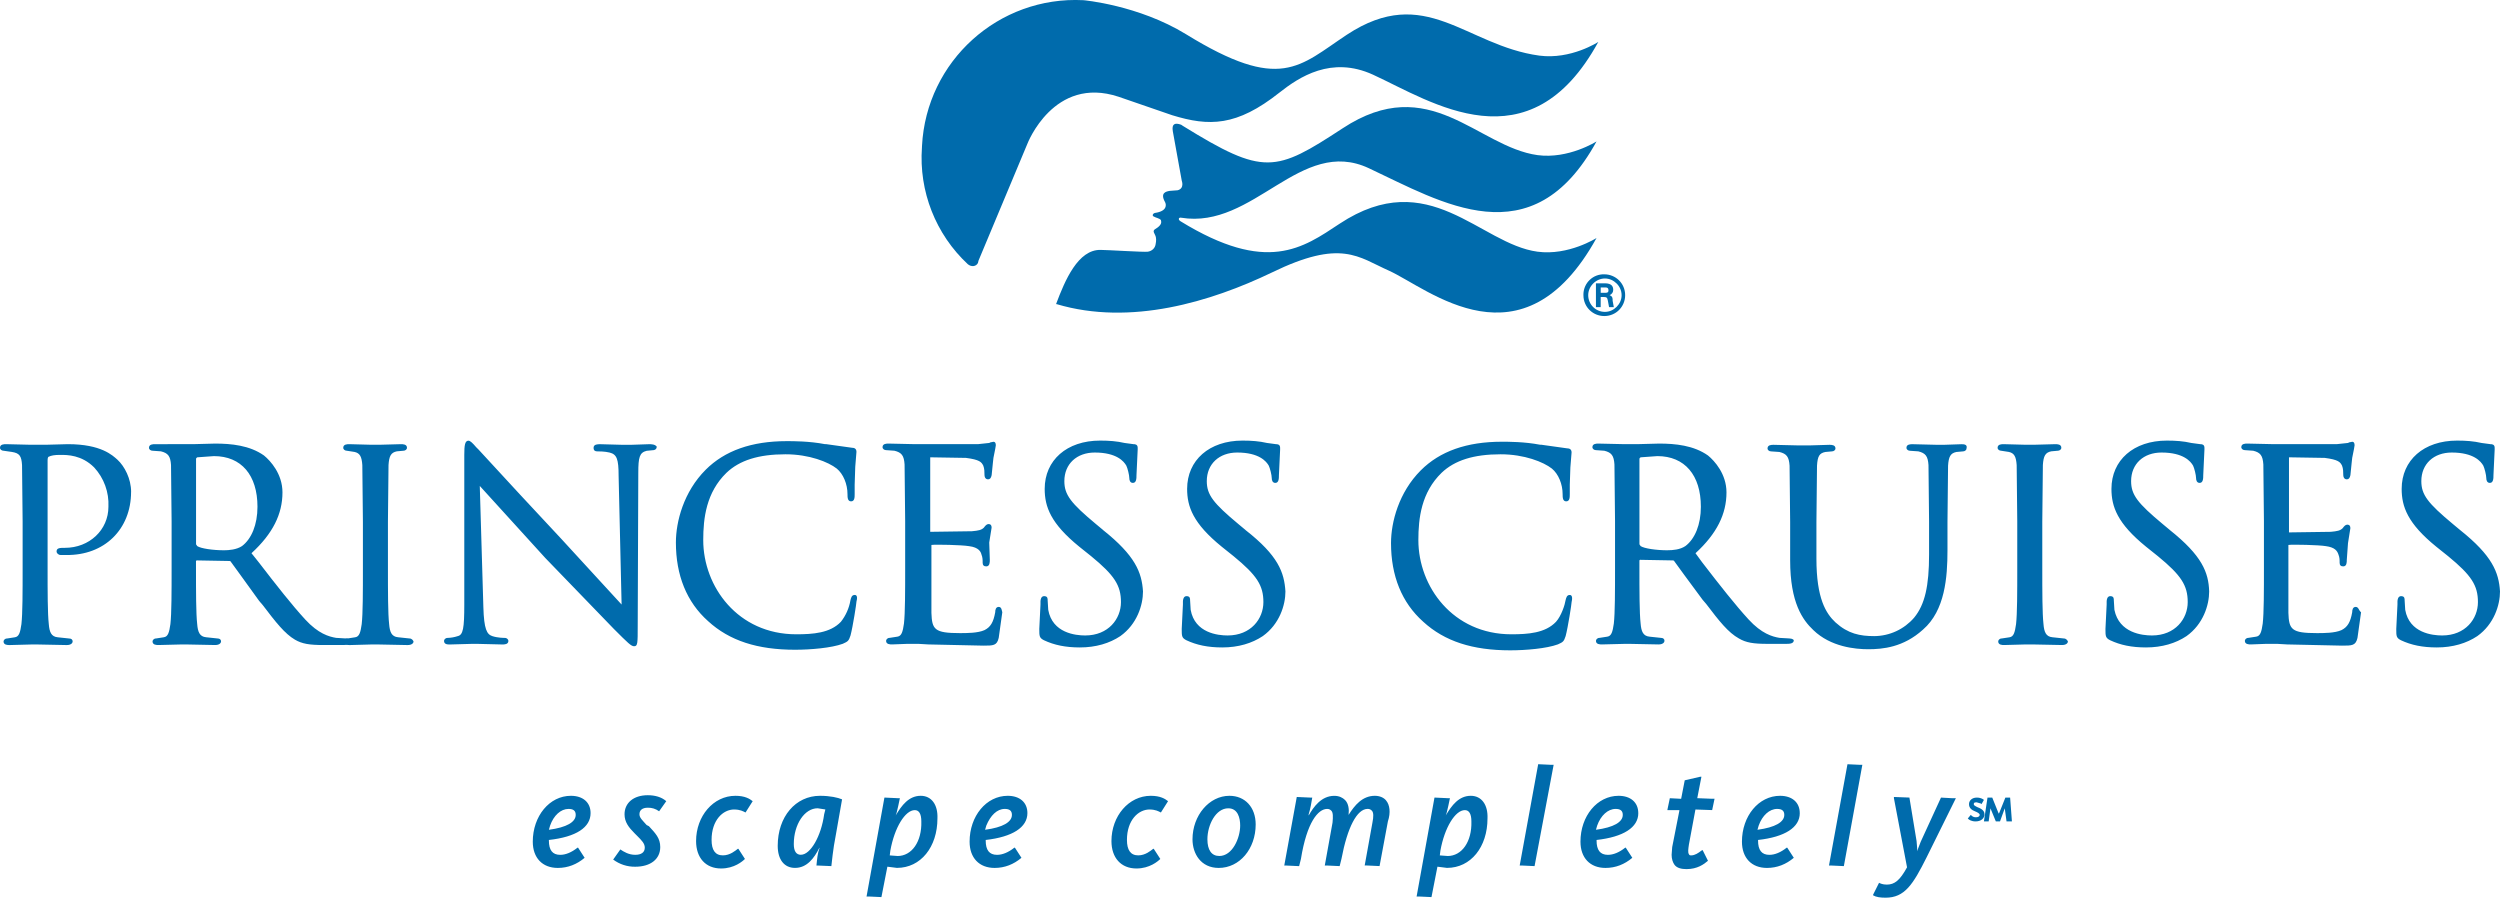 <?xml version="1.0" encoding="utf-8"?>
<!-- Generator: Adobe Illustrator 21.0.1, SVG Export Plug-In . SVG Version: 6.00 Build 0)  -->
<svg version="1.1" id="Layer_1" xmlns="http://www.w3.org/2000/svg" xmlns:xlink="http://www.w3.org/1999/xlink" x="0px" y="0px"
	 width="81px" height="29.086px" viewBox="0 0 81 29.086" style="enable-background:new 0 0 81 29.086;"
	 xml:space="preserve">
<style type="text/css">
	.st0{fill:#006BAC;}
</style>
<path class="st0" d="M4.248,15.936c0-0.425-0.212-0.83-0.444-1.043
	c-0.154-0.135-0.521-0.502-1.603-0.502l-0.714,0.019H0.985l-0.792-0.019
	c-0.058,0-0.193,0-0.193,0.116c0,0.058,0.058,0.097,0.116,0.097l0.27,0.039
	c0.251,0.039,0.309,0.135,0.328,0.425l0.019,1.834v1.487
	c0,0.792,0,1.487-0.039,1.834c-0.039,0.27-0.077,0.405-0.212,0.425l-0.251,0.039
	c-0.077,0-0.116,0.058-0.116,0.097c0,0.116,0.135,0.116,0.193,0.116l0.714-0.019
	h0.193l0.946,0.019c0.154,0,0.193-0.077,0.193-0.116
	c0-0.058-0.039-0.097-0.116-0.097l-0.367-0.039
	c-0.212-0.019-0.27-0.174-0.29-0.425c-0.039-0.348-0.039-1.043-0.039-1.834
	V14.913c0-0.077,0.019-0.116,0.039-0.116c0.077-0.039,0.193-0.058,0.348-0.058
	H1.969c0.212,0,0.676,0,1.081,0.405c0.319,0.346,0.486,0.805,0.463,1.274
	c0,0.753-0.618,1.332-1.41,1.332c-0.154,0-0.27,0-0.27,0.116
	c0,0.058,0.058,0.116,0.135,0.116h0.174c1.236,0.019,2.105-0.83,2.105-2.047
	V15.936z M11.218,20.686l-0.328-0.019c-0.232-0.039-0.579-0.135-1.004-0.599
	c-0.425-0.463-0.927-1.101-1.506-1.854l-0.232-0.29
	c0.695-0.637,1.004-1.274,1.004-1.969c0-0.599-0.386-1.023-0.599-1.197
	c-0.463-0.328-1.062-0.386-1.583-0.386l-0.714,0.019H5.02
	c-0.058,0-0.193,0-0.193,0.116c0,0.058,0.058,0.097,0.116,0.097l0.27,0.019
	c0.232,0.058,0.309,0.154,0.328,0.444l0.019,1.834v1.487
	c0,0.792,0,1.487-0.039,1.834c-0.039,0.27-0.077,0.405-0.212,0.425l-0.251,0.039
	c-0.077,0-0.116,0.058-0.116,0.097c0,0.116,0.135,0.116,0.193,0.116l0.753-0.019
	h0.135l0.946,0.019c0.154,0,0.193-0.077,0.193-0.116
	c0-0.058-0.039-0.097-0.116-0.097l-0.367-0.039
	c-0.212-0.019-0.27-0.174-0.29-0.425c-0.039-0.348-0.039-1.043-0.039-1.834
	V18.176l0.019-0.019l1.043,0.019c0.039,0,0.058,0,0.077,0.039l0.309,0.425
	l0.599,0.83l0.116,0.135c0.425,0.56,0.714,0.927,1.043,1.12
	c0.232,0.135,0.463,0.174,0.927,0.174h0.599c0.097,0,0.251,0,0.251-0.116
	C11.334,20.725,11.296,20.686,11.218,20.686z M7.26,17.829
	c-0.367,0-0.753-0.058-0.869-0.135l-0.039-0.058v-2.761
	c0-0.039,0.019-0.039,0.039-0.058l0.541-0.039c0.888,0,1.41,0.618,1.41,1.641
	c0,0.579-0.193,1.043-0.502,1.274C7.666,17.809,7.415,17.829,7.26,17.829z"/>
<path class="st0" d="M13.265,20.686l-0.367-0.039c-0.212-0.019-0.27-0.174-0.29-0.425
	c-0.039-0.348-0.039-1.043-0.039-1.834v-1.487l0.019-1.834
	c0.019-0.29,0.077-0.405,0.27-0.444l0.212-0.019
	c0.058,0,0.116-0.039,0.116-0.097c0-0.116-0.135-0.116-0.193-0.116l-0.695,0.019
	h-0.27l-0.714-0.019c-0.058,0-0.193,0-0.193,0.116
	c0,0.058,0.058,0.097,0.116,0.097l0.251,0.039
	c0.174,0.039,0.232,0.154,0.251,0.425l0.019,1.834v1.487
	c0,0.792,0,1.487-0.039,1.834c-0.039,0.27-0.077,0.405-0.212,0.425l-0.251,0.039
	c-0.077,0-0.116,0.058-0.116,0.097c0,0.116,0.135,0.116,0.193,0.116l0.695-0.019
	h0.232l0.946,0.019c0.154,0,0.193-0.077,0.193-0.116
	C13.381,20.744,13.342,20.686,13.265,20.686z M21.027,14.392l-0.56,0.019h-0.328
	l-0.695-0.019c-0.077,0-0.212,0-0.212,0.116c0,0.097,0.058,0.116,0.116,0.116
	c0.058,0,0.251,0,0.405,0.039c0.232,0.058,0.29,0.212,0.29,0.753l0.097,4.171
	l-0.656-0.714l-1.294-1.41c-0.9-0.961-1.794-1.926-2.684-2.896l-0.077-0.077
	c-0.116-0.135-0.193-0.212-0.251-0.212c-0.116,0-0.135,0.154-0.135,0.463v4.846
	c0,0.772-0.039,0.985-0.212,1.023c-0.106,0.035-0.217,0.055-0.328,0.058
	c-0.077,0-0.116,0.058-0.116,0.097c0,0.116,0.116,0.116,0.193,0.116l0.676-0.019
	h0.251l0.772,0.019c0.058,0,0.193,0,0.193-0.116c0-0.039-0.039-0.097-0.116-0.097
	c-0.019,0-0.232,0-0.405-0.058c-0.174-0.058-0.27-0.212-0.29-0.946l-0.116-3.92
	l2.124,2.336l2.221,2.298c0.463,0.463,0.56,0.56,0.656,0.56
	c0.116,0,0.116-0.097,0.116-0.656l0.019-4.962c0-0.502,0.039-0.656,0.27-0.714
	l0.193-0.019c0.097,0,0.135-0.058,0.135-0.116
	C21.22,14.392,21.104,14.392,21.027,14.392z M27.689,19.277
	c-0.097,0-0.116,0.097-0.135,0.174c-0.043,0.254-0.15,0.493-0.309,0.695
	c-0.348,0.367-0.908,0.405-1.448,0.405c-1.892,0-3.012-1.545-3.012-3.051
	c0-0.714,0.097-1.545,0.753-2.182c0.425-0.405,1.043-0.599,1.912-0.599
	c0.772,0,1.39,0.251,1.661,0.463c0.212,0.174,0.348,0.502,0.348,0.83
	c0,0.097,0,0.232,0.116,0.232c0.116,0,0.116-0.135,0.116-0.232v-0.309l0.019-0.579
	l0.039-0.483c0-0.097-0.058-0.135-0.154-0.135l-0.83-0.116h-0.039
	c-0.502-0.097-1.023-0.097-1.236-0.097c-1.139,0-2.008,0.309-2.626,0.927
	c-0.714,0.714-0.965,1.68-0.965,2.356c0,1.062,0.348,1.931,1.043,2.549
	c0.695,0.637,1.603,0.927,2.819,0.927c0.502,0,1.178-0.058,1.545-0.193
	c0.174-0.077,0.193-0.097,0.251-0.27c0.077-0.29,0.193-1.043,0.193-1.101
	c0.058-0.212-0.039-0.212-0.058-0.212H27.689z M32.361,19.663
	c-0.097,0-0.116,0.097-0.116,0.174c-0.058,0.328-0.154,0.483-0.348,0.579
	c-0.212,0.097-0.579,0.097-0.792,0.097c-0.83,0-0.908-0.116-0.927-0.656v-2.201
	c0.154-0.019,0.985,0,1.216,0.039c0.328,0.039,0.386,0.193,0.405,0.27
	c0.039,0.097,0.039,0.174,0.039,0.27c0,0.077,0.039,0.116,0.116,0.116
	c0.116,0,0.116-0.135,0.116-0.212l-0.019-0.56l0.077-0.483
	c0-0.116-0.077-0.116-0.097-0.116c-0.058,0-0.097,0.039-0.154,0.116
	c-0.077,0.077-0.174,0.097-0.386,0.116l-1.352,0.019v-2.414l1.159,0.019
	c0.444,0.058,0.502,0.135,0.56,0.251c0.039,0.097,0.039,0.212,0.039,0.29
	c0,0.135,0.077,0.154,0.116,0.154c0.058,0,0.097-0.039,0.116-0.135l0.039-0.386
	l0.019-0.174l0.058-0.29l0.019-0.116c0-0.116-0.058-0.116-0.077-0.116
	l-0.097,0.019l-0.039,0.019l-0.367,0.039h-2.047l-0.85-0.019
	c-0.058,0-0.193,0-0.193,0.116c0,0.058,0.058,0.097,0.116,0.097l0.27,0.019
	c0.232,0.058,0.309,0.154,0.328,0.444l0.019,1.834v1.487
	c0,0.792,0,1.487-0.039,1.834c-0.039,0.27-0.077,0.405-0.212,0.425l-0.251,0.039
	c-0.077,0-0.116,0.058-0.116,0.097c0,0.116,0.135,0.116,0.193,0.116l0.502-0.019
	h0.348l0.328,0.019l1.776,0.039c0.328,0,0.444,0,0.502-0.251l0.116-0.83
	c-0.019-0.058-0.019-0.174-0.116-0.174L32.361,19.663z M35.74,17.172l-0.232-0.193
	c-0.811-0.676-1.023-0.946-1.023-1.39c0-0.56,0.405-0.927,0.985-0.927
	c0.714,0,0.946,0.29,1.023,0.425c0.039,0.077,0.097,0.309,0.097,0.405
	c0,0.058,0.019,0.154,0.116,0.154c0.116,0,0.116-0.154,0.116-0.251l0.039-0.83
	v-0.058c0-0.116-0.097-0.116-0.135-0.116l-0.29-0.039
	c-0.251-0.058-0.502-0.077-0.792-0.077c-1.081,0-1.796,0.637-1.796,1.564
	c0,0.579,0.193,1.12,1.12,1.873l0.386,0.309
	c0.753,0.618,0.965,0.946,0.965,1.487c0,0.541-0.405,1.081-1.159,1.081
	c-0.309,0-1.062-0.077-1.197-0.83l-0.019-0.309c0-0.058,0-0.135-0.116-0.135
	c-0.097,0-0.116,0.116-0.116,0.174v0.097l-0.039,0.792
	c0,0.232,0,0.29,0.154,0.367c0.328,0.154,0.695,0.232,1.159,0.232
	c0.521,0,0.965-0.135,1.313-0.367c0.541-0.386,0.734-1.004,0.734-1.448
	c-0.039-0.618-0.251-1.159-1.294-1.989L35.74,17.172z M40.355,17.172l-0.232-0.193
	c-0.811-0.676-1.023-0.946-1.023-1.39c0-0.56,0.405-0.927,0.985-0.927
	c0.714,0,0.946,0.29,1.023,0.425c0.039,0.077,0.097,0.309,0.097,0.405
	c0,0.058,0.019,0.154,0.116,0.154c0.116,0,0.116-0.154,0.116-0.251l0.039-0.83
	v-0.058c0-0.116-0.097-0.116-0.135-0.116l-0.29-0.039
	c-0.251-0.058-0.502-0.077-0.792-0.077c-1.081,0-1.796,0.637-1.796,1.564
	c0,0.579,0.193,1.12,1.12,1.873l0.386,0.309
	c0.753,0.618,0.965,0.946,0.965,1.487c0,0.541-0.405,1.081-1.159,1.081
	c-0.309,0-1.062-0.077-1.197-0.83l-0.019-0.309c0-0.058,0-0.135-0.116-0.135
	c-0.097,0-0.116,0.116-0.116,0.174v0.097l-0.039,0.792
	c0,0.232,0,0.29,0.154,0.367c0.328,0.154,0.695,0.232,1.159,0.232
	c0.521,0,0.965-0.135,1.313-0.367c0.541-0.386,0.734-1.004,0.734-1.448
	c-0.039-0.618-0.232-1.159-1.294-1.989L40.355,17.172z M50.859,19.277
	c-0.097,0-0.116,0.097-0.135,0.174c-0.019,0.135-0.135,0.502-0.309,0.695
	c-0.348,0.367-0.908,0.405-1.448,0.405c-1.892,0-3.012-1.545-3.012-3.051
	c0-0.714,0.097-1.545,0.753-2.182c0.425-0.405,1.043-0.599,1.912-0.599
	c0.772,0,1.39,0.251,1.661,0.463c0.212,0.174,0.348,0.502,0.348,0.83
	c0,0.097,0,0.232,0.116,0.232c0.116,0,0.116-0.135,0.116-0.232v-0.309l0.019-0.56
	l0.039-0.483c0-0.097-0.058-0.135-0.154-0.135l-0.83-0.116h-0.039
	c-0.502-0.097-1.023-0.097-1.236-0.097c-1.139,0-2.008,0.309-2.626,0.927
	c-0.714,0.714-0.965,1.68-0.965,2.356c0,1.062,0.348,1.931,1.043,2.549
	c0.695,0.637,1.603,0.927,2.819,0.927c0.502,0,1.178-0.058,1.545-0.193
	c0.174-0.077,0.193-0.097,0.251-0.27c0.077-0.29,0.193-1.043,0.193-1.101
	C50.975,19.277,50.878,19.277,50.859,19.277z M57.984,20.686l-0.328-0.019
	c-0.232-0.039-0.579-0.135-1.004-0.599s-0.927-1.101-1.506-1.854l-0.212-0.29
	c0.695-0.637,1.004-1.274,1.004-1.969c0-0.599-0.386-1.023-0.599-1.197
	c-0.463-0.328-1.062-0.386-1.583-0.386l-0.714,0.019h-0.405l-0.85-0.019
	c-0.058,0-0.193,0-0.193,0.116c0,0.058,0.058,0.097,0.116,0.097l0.27,0.019
	c0.232,0.058,0.309,0.154,0.328,0.444l0.019,1.834v1.487
	c0,0.792,0,1.487-0.039,1.834c-0.039,0.27-0.077,0.405-0.212,0.425l-0.251,0.039
	c-0.077,0-0.116,0.058-0.116,0.097c0,0.116,0.135,0.116,0.193,0.116l0.753-0.019
	h0.135l0.946,0.019c0.154,0,0.193-0.077,0.193-0.116
	c0-0.058-0.039-0.097-0.116-0.097l-0.367-0.039
	c-0.212-0.019-0.27-0.174-0.29-0.425c-0.039-0.348-0.039-1.043-0.039-1.834V18.157
	l0.019-0.019l1.043,0.019c0.039,0,0.058,0,0.077,0.039l0.309,0.425l0.599,0.811
	l0.116,0.135c0.425,0.56,0.714,0.927,1.062,1.12
	c0.232,0.135,0.463,0.174,0.927,0.174h0.599c0.097,0,0.251,0,0.251-0.116
	c0-0.019-0.058-0.058-0.135-0.058L57.984,20.686z M54.026,17.829
	c-0.367,0-0.753-0.058-0.869-0.135l-0.039-0.058v-2.761
	c0-0.039,0.019-0.039,0.039-0.058l0.541-0.039c0.888,0,1.41,0.618,1.41,1.641
	c0,0.579-0.193,1.043-0.502,1.274c-0.174,0.116-0.405,0.135-0.579,0.135H54.026z
	 M63.564,14.392l-0.56,0.019h-0.27l-0.772-0.019c-0.058,0-0.193,0-0.193,0.116
	c0,0.058,0.058,0.097,0.116,0.097l0.27,0.019
	c0.232,0.058,0.309,0.154,0.328,0.444l0.019,1.834v1.062
	c0,1.023-0.135,1.622-0.483,2.047c-0.324,0.377-0.796,0.596-1.294,0.599
	c-0.463,0-0.85-0.077-1.255-0.444c-0.309-0.29-0.618-0.772-0.618-2.066v-1.178
	l0.019-1.834c0.019-0.309,0.077-0.405,0.27-0.444l0.212-0.019
	c0.058,0,0.116-0.039,0.116-0.097c0-0.116-0.135-0.116-0.193-0.116l-0.637,0.019
	h-0.386l-0.792-0.019c-0.058,0-0.193,0-0.193,0.116
	c0,0.058,0.058,0.097,0.116,0.097l0.27,0.019
	c0.232,0.058,0.309,0.154,0.328,0.444l0.019,1.834v1.236
	c0,1.371,0.405,1.931,0.753,2.259c0.56,0.541,1.352,0.618,1.776,0.618
	c0.463,0,1.139-0.058,1.776-0.637c0.714-0.618,0.792-1.699,0.792-2.568v-0.908
	l0.019-1.834c0.019-0.29,0.077-0.405,0.27-0.444l0.212-0.019
	c0.058,0,0.116-0.039,0.116-0.097c0.039-0.135-0.097-0.135-0.154-0.135
	L63.564,14.392z M66.866,20.686l-0.367-0.039
	c-0.212-0.019-0.27-0.174-0.29-0.425c-0.039-0.348-0.039-1.043-0.039-1.834v-1.487
	l0.019-1.834c0.019-0.29,0.077-0.405,0.27-0.444l0.212-0.019
	c0.058,0,0.116-0.039,0.116-0.097c0-0.116-0.135-0.116-0.193-0.116l-0.695,0.019
	h-0.27l-0.714-0.019c-0.058,0-0.193,0-0.193,0.116
	c0,0.058,0.058,0.097,0.116,0.097l0.251,0.039
	c0.174,0.039,0.232,0.154,0.251,0.425l0.019,1.834v1.487
	c0,0.792,0,1.487-0.039,1.834c-0.039,0.27-0.077,0.405-0.212,0.425L64.858,20.686
	c-0.077,0-0.116,0.058-0.116,0.097c0,0.116,0.135,0.116,0.193,0.116l0.695-0.019
	h0.232l0.946,0.019c0.154,0,0.193-0.077,0.193-0.116
	c-0.019-0.039-0.058-0.097-0.135-0.097L66.866,20.686z M70.303,17.172l-0.232-0.193
	c-0.811-0.676-1.023-0.946-1.023-1.39c0-0.56,0.405-0.927,0.985-0.927
	c0.714,0,0.946,0.29,1.023,0.425c0.039,0.077,0.097,0.309,0.097,0.405
	c0,0.058,0.019,0.154,0.116,0.154c0.116,0,0.116-0.154,0.116-0.251l0.039-0.83
	v-0.058c0-0.116-0.097-0.116-0.135-0.116l-0.29-0.039
	c-0.251-0.058-0.502-0.077-0.792-0.077c-1.081,0-1.796,0.637-1.796,1.564
	c0,0.579,0.193,1.12,1.12,1.873l0.386,0.309
	c0.753,0.618,0.965,0.946,0.965,1.487c0,0.541-0.405,1.081-1.159,1.081
	c-0.309,0-1.062-0.077-1.216-0.83l-0.019-0.309c0-0.058,0-0.135-0.116-0.135
	c-0.097,0-0.116,0.116-0.116,0.174v0.097l-0.039,0.792c0,0.232,0,0.29,0.154,0.367
	c0.328,0.154,0.695,0.232,1.159,0.232c0.521,0,0.965-0.135,1.313-0.367
	c0.541-0.386,0.734-1.004,0.734-1.448c-0.019-0.618-0.232-1.159-1.274-1.989
	L70.303,17.172z M76.327,19.663c-0.097,0-0.116,0.097-0.116,0.174
	c-0.058,0.328-0.154,0.483-0.348,0.579c-0.212,0.097-0.579,0.097-0.792,0.097
	c-0.83,0-0.908-0.116-0.927-0.656v-2.201c0.154-0.019,0.985,0,1.216,0.039
	c0.29,0.039,0.367,0.154,0.405,0.27c0.039,0.097,0.039,0.174,0.039,0.27
	c0,0.077,0.039,0.116,0.116,0.116c0.116,0,0.116-0.135,0.116-0.212l0.039-0.541
	l0.077-0.483c0-0.116-0.077-0.116-0.097-0.116c-0.058,0-0.097,0.039-0.154,0.116
	c-0.077,0.077-0.174,0.097-0.386,0.116l-1.352,0.019v-2.433l1.159,0.019
	c0.444,0.058,0.502,0.135,0.56,0.251c0.039,0.097,0.039,0.212,0.039,0.29
	c0,0.135,0.077,0.154,0.116,0.154c0.058,0,0.097-0.039,0.116-0.135l0.039-0.386
	l0.019-0.174l0.058-0.29l0.019-0.116c0-0.116-0.058-0.116-0.077-0.116
	l-0.097,0.019l-0.039,0.019l-0.367,0.039h-2.047l-0.85-0.019
	c-0.058,0-0.193,0-0.193,0.116c0,0.058,0.058,0.097,0.116,0.097l0.27,0.019
	c0.232,0.058,0.309,0.154,0.328,0.444l0.019,1.834v1.487
	c0,0.792,0,1.487-0.039,1.834c-0.039,0.27-0.077,0.405-0.212,0.425l-0.251,0.039
	c-0.077,0-0.116,0.058-0.116,0.097c0,0.116,0.135,0.116,0.193,0.116l0.502-0.019
	h0.348l0.328,0.019l1.776,0.039c0.328,0,0.444,0,0.502-0.251l0.116-0.83
	c-0.077-0.058-0.077-0.174-0.174-0.174L76.327,19.663z M79.706,17.172l-0.232-0.193
	c-0.811-0.676-1.023-0.946-1.023-1.39c0-0.56,0.405-0.927,0.985-0.927
	c0.714,0,0.946,0.29,1.023,0.425c0.039,0.077,0.097,0.309,0.097,0.405
	c0,0.058,0.019,0.154,0.116,0.154c0.116,0,0.116-0.154,0.116-0.251l0.039-0.83
	v-0.058c0-0.116-0.097-0.116-0.135-0.116l-0.29-0.039
	c-0.251-0.058-0.502-0.077-0.792-0.077c-1.081,0-1.796,0.637-1.796,1.564
	c0,0.579,0.193,1.12,1.12,1.873l0.386,0.309
	c0.753,0.618,0.965,0.946,0.965,1.487c0,0.541-0.405,1.081-1.159,1.081
	c-0.309,0-1.062-0.077-1.197-0.83l-0.019-0.309c0-0.058,0-0.135-0.116-0.135
	c-0.097,0-0.116,0.116-0.116,0.174v0.097l-0.039,0.792c0,0.232,0,0.29,0.154,0.367
	c0.328,0.154,0.695,0.232,1.159,0.232c0.521,0,0.965-0.135,1.313-0.367
	C80.807,20.223,81,19.605,81,19.161c-0.039-0.618-0.251-1.159-1.294-1.989
	L79.706,17.172z M38.27,7.054c2.356,0.386,3.862-2.645,6.082-1.603
	c2.356,1.101,5.291,2.935,7.376-0.869c0,0-0.908,0.579-1.912,0.444
	c-1.95-0.27-3.495-2.723-6.314-0.869c-2.182,1.429-2.549,1.545-5.175-0.077
	l-0.058-0.039c-0.212-0.077-0.309-0.019-0.27,0.212l0.29,1.603
	c0,0,0.097,0.251-0.135,0.309l-0.251,0.019c-0.116,0.019-0.328,0.058-0.154,0.367
	c0.039,0.077,0.077,0.29-0.328,0.348c-0.077,0.019-0.097,0.097-0.039,0.116
	c0.058,0.039,0.193,0.058,0.232,0.116c0.019,0.077,0.019,0.135-0.097,0.232
	C37.44,7.421,37.362,7.441,37.382,7.518c0.019,0.077,0.116,0.135,0.058,0.405
	c-0.019,0.116-0.116,0.212-0.251,0.232c-0.116,0.019-1.313-0.058-1.525-0.058
	c-0.734-0.019-1.159,0.985-1.448,1.757h0.019
	c2.394,0.714,5.001-0.077,6.97-1.023c2.259-1.101,2.8-0.502,3.804-0.058
	c1.274,0.579,4.325,3.263,6.719-1.062c0,0-0.908,0.579-1.912,0.444
	c-1.873-0.251-3.514-2.819-6.41-0.908c-1.197,0.792-2.356,1.641-5.155-0.077
	c-0.097-0.058-0.058-0.135,0.019-0.116H38.27z"/>
<path class="st0" d="M49.874,1.802c-2.394-0.328-3.688-2.356-6.237-0.676
	c-1.545,1.023-2.143,1.873-5.213-0.019c-1.545-0.946-3.321-1.101-3.321-1.101
	c-2.748-0.141-5.089,1.972-5.23,4.72c-0.001,0.016-0.002,0.033-0.002,0.049
	C29.768,6.197,30.315,7.589,31.357,8.56c0.116,0.097,0.27,0.077,0.328-0.039
	l0.019-0.077l1.583-3.785c0,0,0.85-2.221,2.954-1.525l1.738,0.599
	c1.197,0.367,2.085,0.367,3.476-0.734c0.637-0.502,1.68-1.197,3.031-0.579
	c1.892,0.869,5.059,3.031,7.299-1.062C51.786,1.358,50.898,1.938,49.874,1.802z
	 M52.249,9.738V9.7c0-0.077-0.039-0.116-0.097-0.135
	c0.077-0.039,0.116-0.097,0.116-0.174c0-0.097-0.039-0.212-0.27-0.212h-0.29
	v0.772h0.154v-0.328h0.097c0.097,0,0.116,0.019,0.135,0.116l0.039,0.212h0.154
	l-0.039-0.212H52.249z M51.863,9.313h0.135c0.058,0,0.116,0,0.116,0.097
	c0,0.077-0.058,0.077-0.116,0.077h-0.135V9.313z"/>
<path class="st0" d="M51.303,9.564c0,0.386,0.309,0.676,0.676,0.676
	c0.386,0,0.676-0.309,0.676-0.676c0-0.386-0.309-0.676-0.676-0.676
	c-0.362-0.011-0.665,0.274-0.676,0.637C51.303,9.538,51.303,9.551,51.303,9.564z
	 M51.458,9.564c0-0.29,0.251-0.541,0.541-0.541s0.541,0.251,0.541,0.541
	c0,0.29-0.251,0.541-0.541,0.541C51.7,10.105,51.458,9.863,51.458,9.564z
	 M64.066,26.151c-0.077-0.039-0.116-0.058-0.116-0.097
	c0-0.058,0.039-0.058,0.097-0.058l0.135,0.039l0.019,0.019l0.077-0.135l-0.019-0.019
	c-0.064-0.04-0.137-0.06-0.212-0.058c-0.154,0-0.251,0.097-0.251,0.212
	c0,0.135,0.097,0.193,0.193,0.232c0.097,0.039,0.154,0.077,0.154,0.116
	c0,0.039-0.039,0.077-0.116,0.077c-0.039,0-0.097,0-0.154-0.058l-0.019-0.019
	l-0.097,0.116l0.019,0.019c0.019,0.019,0.097,0.077,0.232,0.077
	c0.174,0,0.29-0.097,0.29-0.232S64.163,26.189,64.066,26.151z M65.128,25.842
	H64.974l-0.193,0.483l-0.019,0.039l-0.019-0.039L64.549,25.842h-0.154l-0.116,0.772
	h0.154l0.058-0.425l0.174,0.425h0.135l0.154-0.425l0.058,0.425h0.174
	l-0.058-0.772H65.128z M19.135,26.344c0-0.348-0.251-0.56-0.637-0.56
	c-0.695,0-1.236,0.656-1.236,1.487c0,0.521,0.309,0.85,0.811,0.85
	c0.328,0,0.618-0.116,0.869-0.328l-0.212-0.328h-0.019
	c-0.193,0.154-0.386,0.232-0.56,0.232c-0.251,0-0.367-0.154-0.367-0.463v-0.019
	C18.672,27.116,19.135,26.807,19.135,26.344z M18.421,26.209
	c0.154,0,0.232,0.058,0.232,0.193c0,0.232-0.29,0.405-0.869,0.483l0.039-0.135
	C17.938,26.421,18.169,26.209,18.421,26.209z M17.783,26.884l0.193-0.019
	L17.783,26.884z M20.95,26.73c-0.135-0.154-0.232-0.232-0.232-0.348
	c0-0.135,0.097-0.212,0.27-0.212c0.132-0.004,0.261,0.037,0.367,0.116
	l0.232-0.328c-0.154-0.135-0.367-0.193-0.599-0.193
	c-0.463,0-0.753,0.251-0.753,0.618c0,0.251,0.135,0.425,0.328,0.618l0.077,0.077
	c0.154,0.154,0.251,0.251,0.251,0.386c0,0.154-0.116,0.232-0.309,0.232
	c-0.212,0-0.367-0.097-0.483-0.174l-0.232,0.328
	c0.206,0.154,0.457,0.236,0.714,0.232c0.502,0,0.811-0.251,0.811-0.637
	c0-0.29-0.154-0.444-0.367-0.676l-0.077-0.039V26.73z M23.788,26.228
	c0.193,0,0.29,0.058,0.367,0.097l0.232-0.367
	c-0.097-0.077-0.251-0.174-0.56-0.174c-0.714,0-1.274,0.656-1.274,1.467
	c0,0.541,0.309,0.888,0.811,0.888c0.425,0,0.695-0.232,0.772-0.309l-0.212-0.328
	h-0.019c-0.077,0.058-0.251,0.212-0.483,0.212c-0.251,0-0.367-0.174-0.367-0.502
	c0-0.637,0.367-0.985,0.734-0.985V26.228z M26.569,25.784
	c-0.792,0-1.371,0.676-1.371,1.622c0,0.444,0.212,0.714,0.56,0.714
	c0.386,0,0.618-0.309,0.792-0.656v0.019c-0.058,0.154-0.077,0.348-0.097,0.56
	h0.039l0.444,0.019c0.019-0.116,0.039-0.483,0.154-1.062l0.193-1.101
	C27.148,25.842,26.897,25.784,26.569,25.784z M26.472,28.043v-0.039V28.043z
	 M25.951,27.695c-0.154,0-0.232-0.116-0.232-0.348c0-0.637,0.348-1.159,0.772-1.159
	l0.251,0.039l-0.039,0.154c-0.097,0.714-0.444,1.313-0.753,1.313H25.951z
	 M29.832,25.784c-0.386,0-0.618,0.309-0.811,0.637
	c0.039-0.077,0.135-0.56,0.135-0.56h-0.077l-0.405-0.019h-0.019l-0.579,3.205
	h0.077l0.405,0.019l0.193-0.985l0.309,0.039c0.772,0,1.313-0.676,1.313-1.603
	C30.392,26.073,30.18,25.784,29.832,25.784z M28.094,29.047v-0.019V29.047z
	 M29.079,27.734l-0.251-0.019l0.019-0.154c0.135-0.753,0.483-1.313,0.792-1.313
	c0.135,0,0.212,0.116,0.212,0.367c0.019,0.656-0.309,1.12-0.772,1.12
	L29.079,27.734z M33.288,26.344c0-0.348-0.251-0.56-0.637-0.56
	c-0.695,0-1.236,0.656-1.236,1.487c0,0.521,0.309,0.85,0.811,0.85
	c0.328,0,0.618-0.116,0.869-0.328l-0.212-0.328h-0.019
	c-0.193,0.154-0.386,0.232-0.56,0.232c-0.251,0-0.367-0.154-0.367-0.463v-0.019
	C32.805,27.116,33.288,26.807,33.288,26.344z M32.554,26.209
	c0.154,0,0.232,0.058,0.232,0.193c0,0.232-0.29,0.405-0.869,0.483l0.039-0.135
	C32.091,26.421,32.303,26.209,32.554,26.209z M31.917,26.884l0.174-0.019
	L31.917,26.884z M37.246,26.228c0.193,0,0.29,0.058,0.367,0.097l0.232-0.367
	c-0.097-0.077-0.251-0.174-0.56-0.174c-0.714,0-1.274,0.656-1.274,1.467
	c0,0.541,0.309,0.888,0.811,0.888c0.425,0,0.695-0.232,0.772-0.309L37.382,27.502
	h-0.019c-0.077,0.058-0.251,0.212-0.483,0.212c-0.251,0-0.367-0.174-0.367-0.502
	c0-0.637,0.367-0.985,0.734-0.985L37.246,26.228z M39.834,25.784
	c-0.656,0-1.197,0.637-1.197,1.41c0,0.463,0.27,0.927,0.85,0.927
	c0.676,0,1.197-0.618,1.197-1.41C40.683,26.151,40.336,25.784,39.834,25.784z
	 M39.506,27.734c-0.251,0-0.386-0.193-0.386-0.541
	c0-0.463,0.27-1.004,0.676-1.004c0.309,0,0.386,0.309,0.386,0.56
	C40.181,27.155,39.93,27.734,39.506,27.734z M44.912,25.938
	c-0.077-0.097-0.212-0.154-0.367-0.154c-0.405,0-0.656,0.309-0.85,0.618v-0.019
	c0.019-0.154,0-0.348-0.116-0.463c-0.077-0.077-0.193-0.135-0.348-0.135
	c-0.425,0-0.676,0.367-0.83,0.637v-0.039c0.058-0.174,0.097-0.425,0.116-0.541
	h-0.058l-0.425-0.019h-0.019l-0.405,2.221h0.077l0.405,0.019l0.058-0.232
	c0.193-1.197,0.56-1.622,0.85-1.622c0.058,0,0.097,0.019,0.135,0.058
	c0.058,0.058,0.058,0.193,0.039,0.386l-0.251,1.39h0.077l0.405,0.019
	l0.058-0.232c0.193-1.023,0.502-1.622,0.85-1.622
	c0.058,0,0.097,0.019,0.135,0.058c0.058,0.058,0.058,0.193,0.019,0.386
	l-0.251,1.39h0.077l0.405,0.019l0.27-1.448
	c0.097-0.29,0.058-0.541-0.058-0.676L44.912,25.938z M44.256,28.043
	C44.256,28.043,44.275,28.043,44.256,28.043C44.275,28.043,44.256,28.043,44.256,28.043z
	 M47.654,25.784c-0.386,0-0.618,0.309-0.811,0.637
	c0.039-0.077,0.135-0.56,0.135-0.56h-0.077l-0.405-0.019h-0.019l-0.579,3.205
	h0.077l0.405,0.019l0.193-0.985l0.309,0.039c0.772,0,1.313-0.676,1.313-1.603
	C48.214,26.073,48.001,25.784,47.654,25.784z M45.916,29.047v-0.019V29.047z
	 M46.901,27.734l-0.251-0.019l0.019-0.154c0.135-0.753,0.483-1.313,0.792-1.313
	c0.135,0,0.212,0.116,0.212,0.367c0.019,0.656-0.309,1.12-0.772,1.12
	L46.901,27.734z M50.338,24.78h-0.077l-0.405-0.019h-0.019l-0.599,3.282h0.077
	l0.405,0.019L50.338,24.78z M50.318,24.799v0.019V24.799z M49.257,28.043v-0.019V28.043
	z M53.08,26.344c0-0.348-0.251-0.56-0.637-0.56
	c-0.695,0-1.236,0.656-1.236,1.487c0,0.521,0.309,0.85,0.811,0.85
	c0.328,0,0.618-0.116,0.869-0.328l-0.212-0.328h-0.019
	c-0.193,0.154-0.386,0.232-0.56,0.232c-0.251,0-0.367-0.154-0.367-0.463v-0.019
	c0.869-0.097,1.352-0.405,1.352-0.869H53.08z M52.346,26.209
	c0.154,0,0.232,0.058,0.232,0.193c0,0.232-0.29,0.405-0.869,0.483l0.039-0.135
	c0.116-0.328,0.348-0.541,0.599-0.541H52.346z M51.709,26.884l0.193-0.019
	L51.709,26.884z M54.933,26.228l0.541,0.019l0.077-0.367h-0.077l-0.483-0.019
	l0.135-0.695h-0.039l-0.502,0.116l-0.116,0.599l-0.367-0.019l-0.077,0.367v0.019
	h0.386v0.019l-0.232,1.178l-0.019,0.251c0,0.135,0.039,0.251,0.097,0.328
	c0.077,0.097,0.212,0.135,0.386,0.135c0.348,0,0.56-0.154,0.695-0.27
	l-0.174-0.348l-0.039,0.019c-0.097,0.077-0.212,0.154-0.328,0.154
	c-0.039,0-0.058,0-0.077-0.039c-0.039-0.058-0.019-0.174,0-0.309l0.212-1.139
	L54.933,26.228z M55.049,25.861h-0.077H55.049z M55.126,25.147v0.019V25.147
	C55.107,25.147,55.126,25.147,55.126,25.147z M54.393,26.228L54.393,26.228z
	 M58.312,26.344c0-0.348-0.251-0.56-0.637-0.56c-0.695,0-1.236,0.656-1.236,1.487
	c0,0.521,0.309,0.85,0.811,0.85c0.328,0,0.618-0.116,0.869-0.328l-0.212-0.328
	h-0.019c-0.193,0.154-0.386,0.232-0.56,0.232c-0.251,0-0.367-0.154-0.367-0.463
	v-0.019c0.869-0.097,1.352-0.405,1.352-0.869H58.312z M57.579,26.209
	c0.154,0,0.232,0.058,0.232,0.193c0,0.232-0.29,0.405-0.869,0.483l0.039-0.135
	c0.116-0.328,0.348-0.541,0.599-0.541H57.579z M56.941,26.884l0.193-0.019
	L56.941,26.884z M60.34,24.78h-0.077l-0.405-0.019l-0.599,3.282h0.077l0.405,0.019
	L60.34,24.78z M60.34,24.799v0.019V24.799z M59.278,28.043v-0.019V28.043z
	 M63.371,25.861h-0.135l-0.348-0.019l-0.656,1.429l-0.097,0.251l-0.019,0.058v-0.039
	v-0.058l-0.019-0.232l-0.232-1.41l-0.502-0.019v0.039l0.425,2.24
	c-0.232,0.425-0.405,0.56-0.656,0.56c-0.135,0-0.212-0.039-0.251-0.058
	l-0.193,0.386v0.019c0.097,0.058,0.232,0.077,0.405,0.077
	c0.618,0,0.888-0.425,1.332-1.313l0.946-1.912V25.861z M63.371,25.88l-0.039,0.058
	L63.371,25.88z M61.344,25.861h0.077H61.344z"/>
</svg>
